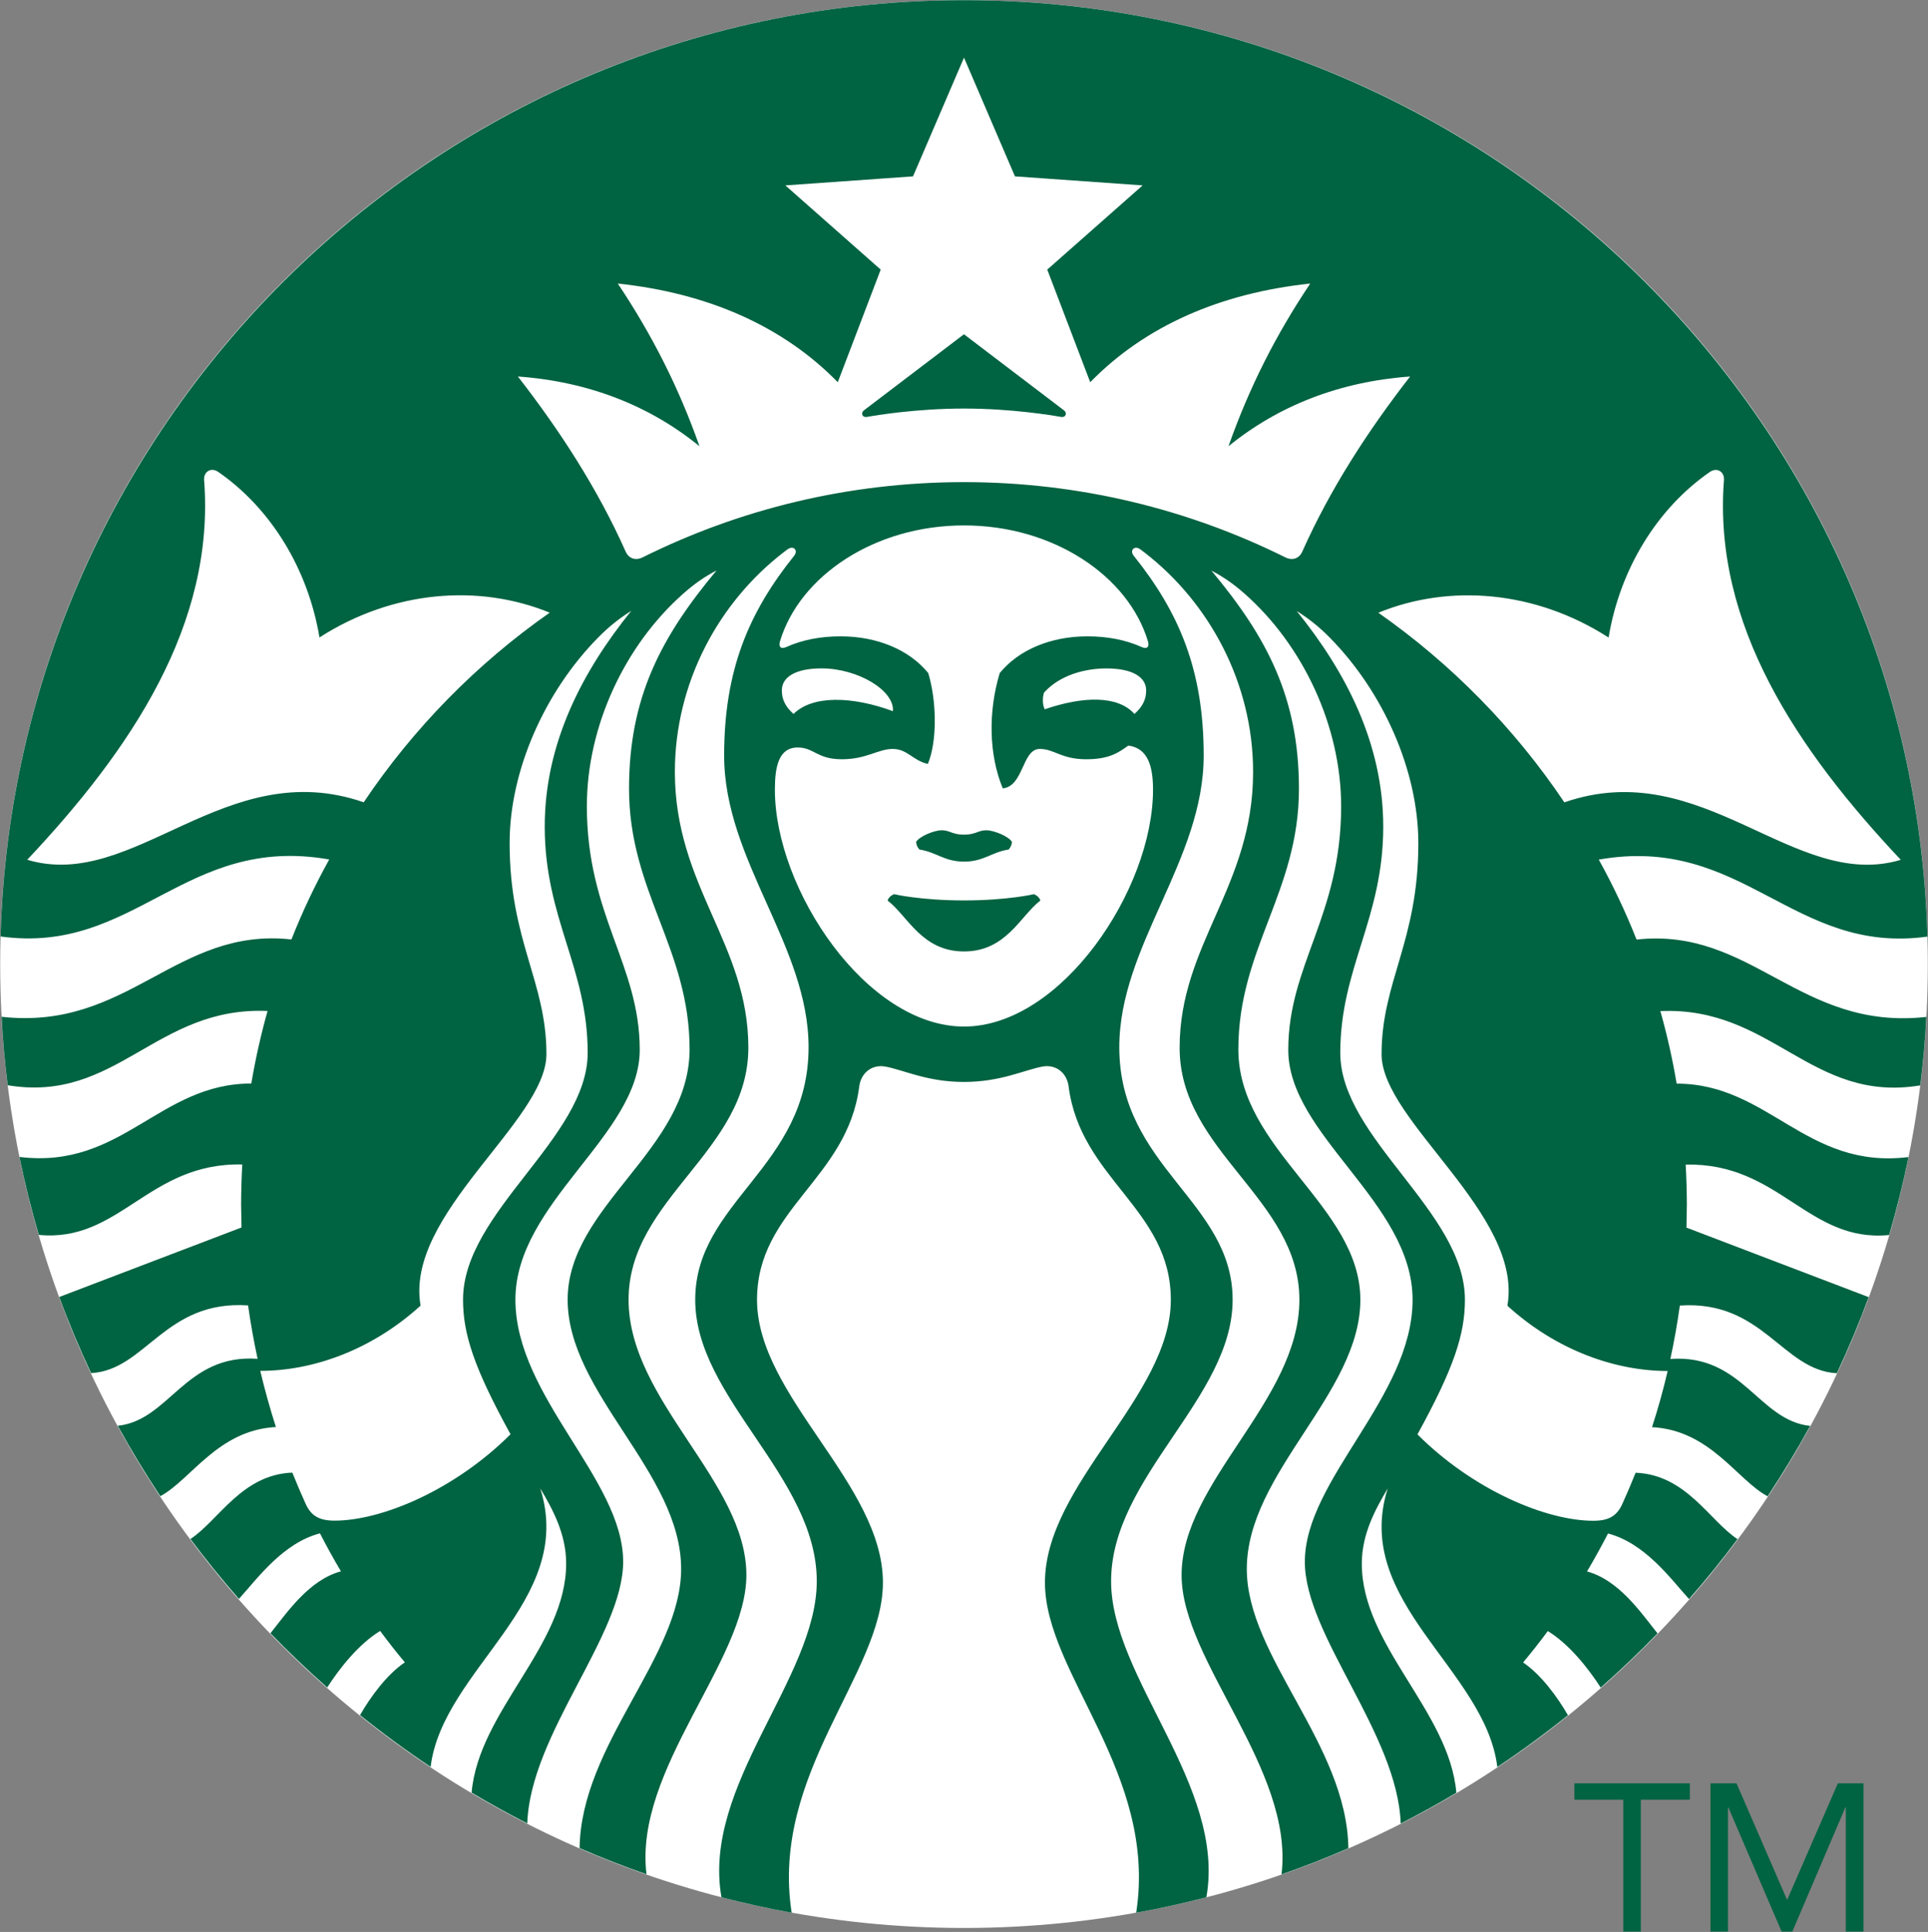 <?xml version="1.0" encoding="UTF-8"?> <svg xmlns="http://www.w3.org/2000/svg" version="1.2" viewBox="0 0 1512 1515" width="1512" height="1515"><rect x="0" y="0" width="1512" height="1515" fill="#808080" stroke="none"/><title>strbucks-svg</title><style> tspan { white-space:pre } .shp0 { fill: #ffffff } .shp1 { fill: #006341 } </style><path id="Layer" class="shp0" d="M756 1511.86C338.01 1511.86 0.14 1173.99 0.14 756C0.14 338.01 338.01 0.14 756 0.14C1173.99 0.14 1511.86 338.01 1511.86 756C1511.86 1173.99 1173.99 1511.86 756 1511.86Z"></path><path id="Layer" fill-rule="evenodd" class="shp1" d="M1510.7 797.44C1509.74 815.51 1508.13 833.42 1505.91 851.13C1420.35 865.29 1389.77 789.05 1302.12 792.88C1307.36 811.48 1311.62 830.42 1314.89 849.77C1387.17 849.72 1416.3 917.29 1496.72 907.34C1492.48 928 1487.39 948.38 1481.52 968.46C1417.94 974.71 1395.54 911.52 1321.95 913.26C1322.55 923.74 1322.88 934.32 1322.88 945L1322.58 962.66L1465.48 1017.18C1457.99 1037.51 1449.63 1057.39 1440.51 1076.87C1397.55 1074.5 1382.74 1019.4 1317.39 1023.78C1315.42 1037.92 1312.93 1051.87 1309.96 1065.65C1366.72 1061.67 1378.94 1113.92 1419.6 1118.16C1409.24 1137.05 1398.08 1155.44 1386.22 1173.36C1362.13 1160.46 1341.25 1121.53 1295.57 1119.14C1300.26 1104.68 1304.36 1090.02 1307.84 1075.1C1267.33 1075.1 1221 1059.31 1182.15 1023.93C1194.75 952.23 1083.47 879.22 1083.47 826.72C1083.47 769.68 1112.31 738.11 1112.31 661.22C1112.31 604.16 1084.6 542.26 1042.8 499.96C1034.72 491.74 1026.43 485.09 1016.9 479.12C1055.3 526.64 1084.78 582.97 1084.78 648.22C1084.78 720.63 1051.09 758.85 1051.09 825.69C1051.09 892.5 1148.84 950.32 1148.84 1019.22C1148.84 1046.33 1140.18 1072.81 1111.61 1124.81C1155.49 1168.65 1212.66 1192.55 1249.54 1192.55C1261.51 1192.55 1267.93 1188.9 1272.22 1179.5C1275.89 1171.39 1279.4 1163.18 1282.7 1154.89C1322.43 1156.43 1340.62 1192.53 1362.61 1206.94C1350.54 1223.14 1337.87 1238.78 1324.59 1253.93C1309.85 1237.6 1290.05 1210.14 1261.06 1202.51C1255.87 1212.58 1250.37 1222.53 1244.6 1232.28C1269.57 1239.09 1286.65 1264.28 1299.88 1280.86C1285.62 1295.62 1270.78 1309.78 1255.34 1323.38C1245.69 1308.37 1230.67 1289.32 1213.84 1279.04C1207.62 1287.46 1201.14 1295.67 1194.47 1303.66C1208.78 1313.36 1221.4 1330.82 1229.64 1345.05C1211.8 1359.36 1193.36 1372.94 1174.26 1385.64C1164.84 1308.87 1060.06 1256.27 1088.3 1167.21C1079.03 1182.9 1067.97 1202.53 1067.97 1226.16C1067.97 1290.63 1136.65 1341.8 1142.12 1405.87C1127.88 1414.38 1113.32 1422.39 1098.48 1429.98C1096.01 1359.56 1023.3 1282.49 1023.3 1224.7C1023.3 1160.18 1107.8 1095.38 1107.8 1019.22C1107.8 943.01 1010.3 890.26 1010.3 823.34C1010.3 756.48 1051.77 718.01 1051.77 632.3C1051.77 569.52 1021.94 505.98 975.86 465.39C967.7 458.19 959.66 452.47 950.02 447.45C993.47 499.58 1018.67 546.87 1018.67 618.62C1018.67 699.21 971.15 743.96 971.15 822.86C971.15 901.8 1066.84 945.68 1066.84 1019.25C1066.84 1092.81 977.78 1154.81 977.78 1230.39C977.78 1299.15 1056.28 1367.77 1057.44 1449.35C1040.28 1456.83 1022.8 1463.66 1005.01 1469.86C1014.99 1387.45 926.64 1302.45 926.64 1235.21C926.64 1161.69 1019.02 1098.51 1019.02 1019.25C1019.02 939.94 925.1 903.08 925.1 821.68C925.1 740.33 982.72 695.28 982.72 605.39C982.72 535.33 948.13 472.32 897.59 433.27L894.39 430.85C889.63 427.32 885.7 431.58 889.07 435.76C924.85 480.43 943.97 525.61 943.97 592.49C943.97 674.73 877.79 741.54 877.79 821.2C877.79 915.22 966.67 942.1 966.67 1019.25C966.67 1096.36 871.36 1158.06 871.36 1239.94C871.36 1315.88 961.55 1400.15 946.09 1487.8C928 1492.48 909.66 1496.56 891.04 1499.89C907.97 1390.75 819.49 1312.37 819.49 1240.98C819.49 1163.68 918.2 1094.78 918.2 1019.25C918.2 948 847.35 924.72 838.03 851.84C836.75 841.88 828.76 834.5 817.75 836.34C803.36 838.96 784.92 848.44 755.95 848.44C726.98 848.44 708.54 838.94 694.12 836.34C683.14 834.53 675.15 841.91 673.87 851.84C664.57 924.72 593.68 947.97 593.68 1019.25C593.68 1094.78 692.41 1163.66 692.41 1240.98C692.41 1312.37 603.93 1390.75 620.84 1499.89C602.24 1496.54 583.88 1492.46 565.79 1487.8C550.32 1400.15 640.54 1315.88 640.54 1239.94C640.54 1158.06 545.21 1096.36 545.21 1019.25C545.21 942.1 634.11 915.22 634.11 821.2C634.11 741.54 567.9 674.75 567.9 592.49C567.9 525.63 587.03 480.46 622.83 435.76C626.18 431.58 622.27 427.32 617.49 430.85L614.31 433.27C563.82 472.22 529.26 535.23 529.26 605.29C529.26 695.18 586.88 740.23 586.88 821.58C586.88 902.95 492.95 939.81 492.95 1019.15C492.95 1098.41 585.34 1161.59 585.34 1235.11C585.34 1302.37 496.99 1387.35 506.99 1469.76C489.18 1463.56 471.69 1456.71 454.53 1449.25C455.72 1367.67 534.17 1299.02 534.17 1230.29C534.17 1154.71 445.16 1092.71 445.16 1019.15C445.16 945.58 540.8 901.69 540.8 822.76C540.8 743.86 493.31 699.11 493.31 618.52C493.31 546.77 518.48 499.48 561.93 447.35C552.26 452.37 544.25 458.09 536.11 465.29C490.03 505.88 460.23 569.42 460.23 632.2C460.23 717.91 501.7 756.38 501.7 823.24C501.7 890.16 404.2 942.91 404.2 1019.12C404.2 1095.28 488.7 1160.1 488.7 1224.6C488.7 1282.42 415.94 1359.49 413.49 1429.88C398.65 1422.29 384.09 1414.28 369.86 1405.77C375.35 1341.7 444 1290.53 444 1226.06C444 1202.43 432.97 1182.8 423.67 1167.11C451.91 1256.17 347.13 1308.77 337.71 1385.54C318.61 1372.84 300.15 1359.26 282.34 1344.95C290.55 1330.74 303.17 1313.26 317.51 1303.56C310.8 1295.6 304.36 1287.36 298.13 1278.94C281.28 1289.22 266.24 1308.27 256.61 1323.28C241.22 1309.7 226.36 1295.52 212.1 1280.76C225.32 1264.18 242.4 1238.99 267.37 1232.18C261.6 1222.43 256.11 1212.51 250.92 1202.4C221.92 1210.04 202.09 1237.5 187.38 1253.82C174.1 1238.66 161.41 1223.01 149.36 1206.84C171.36 1192.43 189.55 1156.3 229.25 1154.79C232.58 1163.05 236.08 1171.27 239.76 1179.4C244.04 1188.8 250.49 1192.45 262.43 1192.45C299.32 1192.45 356.46 1168.54 400.37 1124.71C371.8 1072.71 363.13 1046.23 363.13 1019.12C363.13 950.24 460.88 892.42 460.88 825.58C460.88 758.75 427.2 720.53 427.2 648.12C427.2 582.87 456.68 526.54 495.07 479.02C485.55 484.99 477.26 491.64 469.17 499.86C427.38 542.18 399.66 604.06 399.66 661.12C399.66 738.01 428.53 769.58 428.53 826.62C428.53 879.12 317.23 952.13 329.83 1023.83C290.98 1059.2 244.65 1075 204.11 1075C207.64 1089.92 211.74 1104.58 216.38 1119.04C170.73 1121.46 149.84 1160.38 125.73 1173.26C113.84 1155.34 102.71 1136.95 92.35 1118.06C132.99 1113.82 145.23 1061.57 202.02 1065.55C199.05 1051.77 196.53 1037.79 194.56 1023.68C129.21 1019.3 114.4 1074.42 71.44 1076.76C62.32 1057.29 53.96 1037.41 46.47 1017.08L189.4 962.56L189.09 944.9C189.09 934.22 189.42 923.64 190 913.16C116.41 911.44 94.01 974.6 30.43 968.36C24.58 948.28 19.47 927.92 15.26 907.24C95.63 917.19 124.78 849.62 197.08 849.67C200.36 830.32 204.61 811.38 209.83 792.78C122.18 788.98 91.6 865.21 6.06 851.03C3.82 833.32 2.23 815.41 1.28 797.34C100.72 808.45 138 726.7 228.55 736.7C237.09 715.06 247.01 694.12 258.2 673.97C144.68 654.02 106.13 748.95 0.47 734.36C11.88 326.95 345.77 0.14 756 0.14C1166.23 0.14 1500.12 326.95 1511.53 734.46C1405.84 749.05 1367.3 654.14 1253.8 674.07C1264.96 694.23 1274.89 715.16 1283.45 736.8C1373.95 726.78 1411.23 808.55 1510.7 797.44ZM611.67 502.96C610.48 506.89 612.09 509.43 616.63 507.39C629.25 501.72 643.61 499 659.21 499C687.83 499 713.05 509.51 727.96 527.8C734.56 549.56 735.11 581.08 727.66 599.07C715.87 596.42 711.63 587.3 700.12 587.3C688.61 587.3 679.69 595.39 660.16 595.39C640.66 595.39 638.37 586.17 625.55 586.17C610.46 586.17 607.69 601.71 607.69 619.25C607.69 697.43 679.54 805 755.97 805C832.39 805 904.24 697.43 904.24 619.25C904.24 601.71 900.64 586.7 884.87 584.66C877 590.33 869.77 595.39 851.79 595.39C832.26 595.39 826.87 587.3 815.38 587.3C801.5 587.3 802.89 616.58 786.41 618.22C775.42 591.81 774.9 557.95 784.02 527.8C798.96 509.51 824.15 499 852.77 499C868.36 499 882.82 501.75 895.32 507.39C899.88 509.43 901.47 506.86 900.28 502.96C884.92 451.69 826.16 412.01 756 412.01C685.84 412.01 627.06 451.69 611.67 502.96ZM756 654.52C765.17 654.52 767.21 651.02 773.51 651.07C779.51 651.12 791.12 655.86 793.61 660.21C793.44 662.46 792.58 664.42 791.02 666.18C777.59 668.2 771.57 675.66 756.03 675.66C740.48 675.66 734.43 668.2 721.03 666.18C719.42 664.42 718.61 662.43 718.44 660.21C720.96 655.86 732.54 651.09 738.52 651.07C744.79 651.04 746.8 654.52 756 654.52ZM963.42 349.93C979.95 303.07 1000.93 262.08 1027.54 222.35C956.99 229.83 898.02 255.63 854.99 299.72L821.3 211.42L896.08 145.38L795.96 138.3L756 45.19L716.02 138.3L615.9 145.38L690.67 211.42L657.01 299.72C613.96 255.63 554.98 229.83 484.49 222.35C511.04 262.11 532.03 303.1 548.56 349.93C509.66 318.21 461.54 299.19 406.14 295.26C439.37 337.99 468.82 383.54 490.64 432.51C493.11 438.03 498.4 439.85 504.11 437C580 399.28 665.5 378.07 755.97 378.07C846.44 378.07 931.93 399.31 1007.86 437C1013.58 439.85 1018.87 438.03 1021.31 432.51C1043.16 383.54 1072.61 337.99 1105.86 295.26C1050.46 299.22 1002.34 318.24 963.42 349.93ZM250.54 499.88C241.62 446.35 212.58 398.78 171.21 370.09C165.49 366.13 159.54 369.88 160.07 376.51C168.81 489.63 102.68 587.86 21.36 674.2C105.18 699.39 176.52 591.46 285.23 629.13C324.23 571.05 373.76 520.59 431.1 480.43C375.45 457.68 308.08 462.92 250.54 499.88ZM701.15 701.2C701.15 701.2 721.89 706.09 756 706.09C790.11 706.09 810.85 701.2 810.85 701.2C810.85 701.2 814.85 702.61 815.89 706.17C800.04 718.36 789.1 746.1 756 746.1C722.9 746.1 711.96 718.36 696.09 706.17C697.15 702.64 701.15 701.2 701.15 701.2ZM818.76 543.14C817.47 546.89 817.47 552.49 819.29 556.22C849.8 545.76 876.7 545.36 889.7 559.89C896.63 553.6 898.85 547.93 898.85 541.35C898.85 531.2 888.52 524.17 867.71 524.17C850.88 524.17 831.15 529.33 818.76 543.14ZM622.3 559.89C637.01 545.16 668.02 545.79 700.25 557.68C701.66 541.65 672.96 524.14 644.29 524.14C623.46 524.14 613.15 531.17 613.15 541.35C613.15 547.93 615.37 553.62 622.3 559.89ZM832.01 326.93C825.38 325.74 793.44 320.38 756 320.38C718.56 320.38 686.62 325.72 679.99 326.93C676.19 327.61 674.73 323.88 677.62 321.71C680.24 319.77 755.97 262.13 755.97 262.13L834.3 321.71C837.25 323.88 835.81 327.61 832.01 326.93ZM1490.67 674.25C1409.34 587.91 1343.24 489.68 1351.98 376.56C1352.51 369.93 1346.54 366.16 1340.84 370.14C1299.45 398.83 1270.4 446.4 1261.51 499.93C1203.94 462.97 1136.6 457.71 1080.95 480.48C1138.21 520.59 1187.77 571.05 1226.82 629.18C1335.48 591.51 1406.85 699.42 1490.67 674.25Z"></path><g id="Layer"><path id="Layer" class="shp1" d="M1325.25 1411.28L1286.8 1411.28L1286.8 1514.7L1273.02 1514.7L1273.02 1411.28L1234.68 1411.28L1234.68 1398.44L1325.25 1398.44L1325.25 1411.28L1325.25 1411.28ZM1341.4 1398.44L1361.83 1398.44L1401.38 1489.59L1401.66 1489.59L1441.31 1398.44L1461.42 1398.44L1461.42 1514.7L1447.54 1514.7L1447.54 1417.23L1447.24 1417.23L1405.59 1514.7L1397.2 1514.7L1355.4 1417.23L1355.13 1417.23L1355.13 1514.7L1341.4 1514.7L1341.4 1398.44Z"></path></g></svg> 
